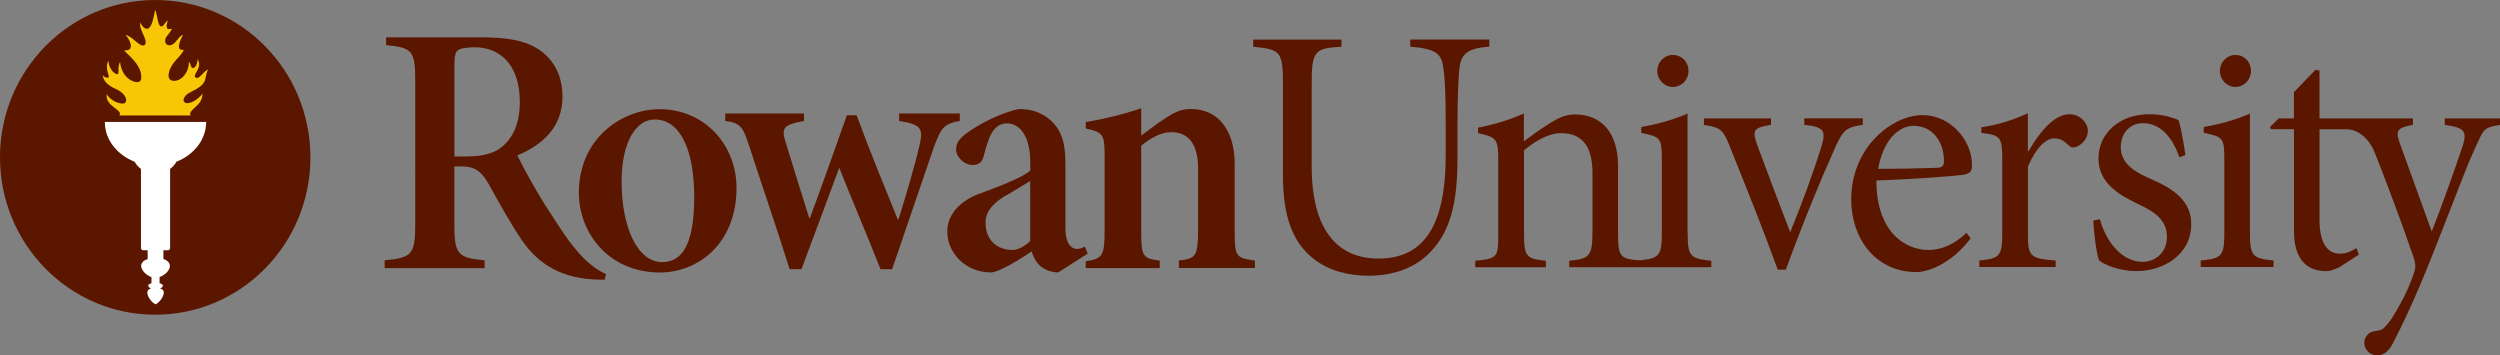 <svg xmlns="http://www.w3.org/2000/svg" id="Layer_2" viewBox="0 0 361.12 51.33"><rect x="0" y="0" width="361.12" height="51.33" fill="#808080" stroke="none"/><defs><style>.cls-1{fill:#5b1600;}.cls-2{fill:#fff;}.cls-3{fill:#f9c606;}</style></defs><g id="Layer_1-2"><path class="cls-1" d="M215.14,6.73c-3.07.26-4.1.93-4.35,3.25-.1,1.34-.26,3.61-.26,8.3v4.64c0,5.93-.87,10.26-3.79,13.35-2.25,2.47-5.58,3.56-9.02,3.56-2.92,0-5.79-.72-7.94-2.42-3.12-2.42-4.46-6.23-4.46-12.11v-13.14c0-4.84-.41-5-4.3-5.41v-1.03h12.75v1.03c-3.89.21-4.3.62-4.3,5.41v11.9c0,7.58,2.61,13.29,9.68,13.29,7.99,0,9.68-7.26,9.68-15.05v-4.07c0-4.64-.1-6.9-.36-8.5-.26-2.06-1.18-2.68-4.76-2.99v-1.03h11.42v1.03Z"></path><path class="cls-1" d="M241.63,12.56c1.28,0,2.27-1.04,2.27-2.29,0-1.34-.99-2.33-2.23-2.33h-.05c-1.19,0-2.23.99-2.23,2.33,0,1.24,1.04,2.29,2.23,2.29"></path><path class="cls-1" d="M243.76,33.6v-17.19c-2.18.94-4.45,1.54-6.68,1.94v.85c2.77.55,2.97.74,2.97,3.83v10.58c0,3.11-.33,3.65-2.7,3.94-.44.06-.9.05-1.34,0-2.05-.29-2.29-.8-2.29-3.88v-9.74c0-4.67-2.32-7.4-6.23-7.4-1.39,0-2.52.55-3.96,1.49-1.24.8-2.42,1.64-3.41,2.39v-4.02c-2.18.99-4.45,1.64-6.62,2.04v.8c2.62.6,2.92.74,2.92,3.92v10.54c0,3.38-.02,3.68-3.33,3.98v.94h10.21v-.94c-2.82-.3-3.16-.55-3.16-3.98v-11.98c1.43-1.19,3.46-2.48,5.34-2.48,3.46,0,4.55,2.43,4.55,5.76v8.3c0,3.73-.4,4.08-3.36,4.37v.94h20.52v-.94c-3.07-.3-3.41-.65-3.41-4.03"></path><path class="cls-1" d="M269.07,18.04c-2.52.35-2.92.8-4.25,3.88-1.63,3.63-4.19,9.73-6.86,17.03h-1.17c-2.17-5.96-4.38-11.46-6.7-17.23-1.14-2.93-1.38-3.28-3.96-3.68v-.94h9.69v.94c-2.62.4-2.72.8-1.98,2.93,1.34,3.63,3.26,8.74,4.75,12.57,1.78-4.32,3.41-8.85,4.45-12.18.79-2.48.45-3.03-2.42-3.33v-.94h8.46v.94Z"></path><path class="cls-1" d="M276.39,18.18c-2.18,0-4.4,2.14-5.09,6.21,2.82,0,5.59-.05,8.46-.15.74,0,1.04-.3,1.04-.89.05-2.63-1.48-5.17-4.35-5.17h-.05ZM284.65,34.43c-2.97,3.93-6.43,4.87-7.81,4.87-5.98,0-9.44-4.92-9.44-10.49,0-3.33,1.19-6.36,3.21-8.6,1.98-2.19,4.65-3.58,7.07-3.58h.05c4.01,0,7.12,3.63,7.12,7.2,0,.89-.25,1.19-1.09,1.39-.79.15-6.77.65-12.71.85-.05,7.26,4.01,10.04,7.52,10.04,1.83,0,3.66-.75,5.49-2.48l.59.79Z"></path><path class="cls-1" d="M293.04,21.82c1.33-2.34,3.51-5.32,5.88-5.32,1.58,0,2.67,1.29,2.67,2.39,0,.89-.59,1.79-1.48,2.24-.54.25-.99.2-1.24-.1-.74-.7-1.29-1.04-2.13-1.04-1.19,0-2.62,1.29-3.81,4.08v9.59c0,3.38.25,3.68,4.01,3.97v.94h-11.03v-.94c2.92-.3,3.31-.6,3.31-3.97v-10.59c0-3.28-.25-3.53-3.02-3.88v-.8c2.27-.35,4.35-.94,6.72-2.04v5.47h.1Z"></path><path class="cls-1" d="M314.79,22.71c-.94-2.83-2.72-4.92-5.24-4.92-1.88,0-3.21,1.44-3.21,3.48,0,2.33,2.03,3.58,4.1,4.47,3.76,1.59,6.08,3.38,6.08,6.66,0,4.42-4.05,6.76-7.91,6.76-2.47,0-4.6-.9-5.39-1.54-.35-.7-.79-4.07-.84-5.76l.94-.2c.89,3.23,3.16,6.16,6.18,6.16,1.83,0,3.51-1.34,3.51-3.58s-1.43-3.48-3.96-4.67c-2.82-1.34-5.93-3.03-5.93-6.71,0-3.48,2.92-6.36,7.32-6.36,1.98,0,3.26.45,4.25.84.35,1.09.84,3.93.99,5.07l-.89.3Z"></path><path class="cls-1" d="M322.93,7.94c1.24,0,2.22.99,2.22,2.33,0,1.24-.99,2.29-2.27,2.29-1.19,0-2.22-1.04-2.22-2.29,0-1.34,1.04-2.33,2.22-2.33h.05ZM317.89,38.57v-.94c3.02-.3,3.41-.6,3.41-4.03v-10.58c0-3.08-.2-3.28-2.97-3.83v-.84c2.23-.4,4.5-.99,6.67-1.94v17.19c0,3.38.35,3.73,3.41,4.03v.94h-10.53Z"></path><path class="cls-1" d="M361.12,17.1v.94c-2.57.4-2.36.74-3.7,3.58-1.28,2.78-2.72,6.8-6.08,15.26-2.82,7.08-4.52,10.4-5.71,12.74-.62,1.23-1.55,1.86-2.55,1.68-1.41-.26-1.86-1.66-1.36-2.58.68-1.25,1.89-.66,2.57-1.3.92-.87,1.62-1.99,2.84-4.29.94-1.84,1.36-3.12,1.61-3.86.25-.7.15-1.29-.1-2.09-.99-2.89-2.04-5.79-3.03-8.42-.98-2.64-1.9-5-2.61-6.78-.73-1.77-1.82-2.6-2.62-2.98-.48-.22-.99-.33-1.52-.33h-3.81v13.1c0,4.08,1.68,4.87,2.92,4.87s1.73-.45,2.42-.8l.35.94-2.86,1.84c-.79.35-1.38.55-1.78.55-3.11,0-4.74-1.94-4.74-5.82v-14.69h-3.32l-.15-.32,1.28-1.24h2.18v-3.78l3.11-3.23.59.1v6.91h13.49v.94c-2.33.4-2.57.84-1.83,2.83l4.55,12.57c1.33-3.33,3.56-9.59,4.5-12.47.59-1.99.3-2.53-2.62-2.93v-.94h8Z"></path><path class="cls-1" d="M67.17,22.6c2.42,0,4.11-.36,5.4-1.44,1.69-1.44,2.52-3.6,2.52-6.42,0-5.7-3.18-7.91-6.47-7.91-1.28,0-2.11.15-2.52.46-.31.31-.46.77-.46,2v13.31h1.54ZM87.34,40.4c-.36,0-.91,0-1.45-.03-5.55-.26-8.7-2.82-10.86-6.21-1.44-2.16-3.03-5.04-4.52-7.71-.98-1.64-1.85-2.41-3.85-2.41h-1.03v8.32c0,4.37.46,4.88,4.37,5.24v1.13h-14.44v-1.13c3.96-.36,4.42-.87,4.42-5.24V11.66c0-4.37-.46-4.78-4.21-5.14v-1.13h13.51c4.16,0,6.63.46,8.68,1.85,2,1.39,3.29,3.65,3.29,6.73,0,4.47-2.98,6.99-6.52,8.48.82,1.7,2.74,5.21,4.28,7.57,1.8,2.77,2.91,4.57,4.04,5.85,1.4,1.84,3.35,3.29,4.49,3.7l-.19.83Z"></path><path class="cls-1" d="M94.53,17.26c-2.55,0-4.74,3.08-4.74,8.99,0,6.47,2.24,11.61,5.86,11.61,2.39,0,4.63-1.7,4.63-9.4,0-6.73-1.99-11.2-5.7-11.2h-.05ZM95.24,15.77c6.67,0,11.15,5.29,11.15,11.36,0,8.22-5.76,12.37-11.36,12.23-7.31-.18-11.31-5.84-11.41-11.25-.14-8.22,6.37-12.33,11.56-12.33h.05Z"></path><path class="cls-1" d="M128.87,38.89h-1.68c-1.93-4.92-3.99-9.67-5.96-14.65l-5.46,14.65h-1.71c-1.93-6.19-4-12.09-5.88-17.93-.86-2.62-1.26-3.24-3.42-3.49v-1.08h11.38v1.08c-3.07.56-3.27,1.08-2.67,3.03,1.11,3.65,2.27,7.3,3.42,11h.1c1.76-4.73,3.52-9.71,5.34-14.85h1.41c1.81,4.93,3.83,9.86,5.94,15.05h.1c.96-3.03,2.42-7.91,3.07-10.84.5-2.21.3-2.88-2.97-3.39v-1.08h8.76v1.08c-2.37.41-2.72,1.08-3.73,3.75l-6.05,17.68Z"></path><path class="cls-1" d="M156.83,38.72h10.69v-1.08c-2.37-.31-2.67-.51-2.67-4.06v-12.54c1.31-1.08,2.87-1.95,4.33-1.95,2.42,0,3.88,1.64,3.88,5.24v8.68c0,4.06-.3,4.32-2.77,4.62v1.08h10.98v-1.08c-2.67-.36-2.92-.51-2.92-4.06v-9.87c0-4.93-2.42-7.96-6.35-7.96-1.46,0-2.42.51-3.98,1.54-1.11.72-2.11,1.54-3.17,2.31v-3.96c-2.67.93-5.54,1.59-8.01,2v.93c2.47.56,2.72.77,2.72,4.01v10.74c0,3.59-.29,4.07-2.73,4.43v.97Z"></path><path class="cls-1" d="M148.81,34.83c-.79.72-1.73,1.28-2.57,1.28-1.95,0-3.88-1.17-3.88-3.99,0-1.85,1.61-3.15,3.19-4.02,1.04-.57,2.37-1.45,3.26-1.96v8.7ZM156.69,35.6c-.6.41-1.39.51-1.94.06-.47-.39-.85-1.16-.85-2.69v-9.25c0-2.88-.44-4.99-2.42-6.58-1.18-.92-2.52-1.39-4.29-1.39-2.57.51-5.87,2.21-7.65,3.55-1.09.82-1.43,1.49-1.43,2.27,0,1.18,1.23,2.26,2.37,2.26.89,0,1.43-.36,1.68-1.54.44-1.7.84-2.83,1.38-3.49.49-.62,1.09-.98,1.88-.98,1.92,0,3.4,1.85,3.4,5.65v1.18c-1.18,1.03-4.78,2.39-7.59,3.42-2.47.98-4.4,2.85-4.4,5.37,0,2.98,2.52,5.91,6.32,5.91,1.08,0,4.05-1.8,5.87-3.03.2.67.54,1.39,1.13,2,.59.57,1.63,1.03,2.71,1.03l4.26-2.72-.42-1.03Z"></path><path class="cls-1" d="M0,22.73C0,10.17,10.04,0,22.42,0s22.42,10.17,22.42,22.73-10.04,22.73-22.42,22.73S0,35.28,0,22.73"></path><path class="cls-3" d="M27.54,16.67c-.5-.84,1.83-1.37,1.68-3.15-.43.79-2.01,1.71-2.54,1.27-.42-.36.04-1,.54-1.31.62-.38,1.43-.65,2.03-1.29.6-.63.4-1.51.82-2.14-.45.1-.92.83-1.31,1.1-.41.27-.72,0-.59-.34.2-.53,1.01-1.33.35-2.3.09.38-.23,1.35-.67,1.31-.34-.04-.22-.61-.57-.87.06.99-.59,2.31-1.63,2.65-.71.23-1.54.03-1.24-1.16.4-1.57,1.75-2.22,2.14-3.26-1.36.27-.36-1.71-.12-2.13-.55.07-1.01,1.26-1.71,1.46-.63.18-1.02-.32-.8-.95.16-.46.77-.89.9-1.44-1.21.47-.59-1.01-.59-1.17-.37.22-.6.97-1.01.85-.4-.12-.52-1.6-.73-2.22-.02-.05-.09-.05-.11,0-.15.69-.38,2.32-1.02,2.56-.44.16-.91-.49-1.08-.88-.21.74.51,1.77.69,2.4.25.84-.15,1.17-.87.7-.55-.36-1.21-1.17-1.98-1.31.57.5,1.52,2.4-.17,2.21.28.53,2.5,1.94,2.46,3.93-.02.99-.95.69-1.49.41-1.09-.58-1.51-1.82-1.57-2.65-.15.26-.28.6-.23,1.31.05.75-.44.43-.78.12-.3-.27-.67-.92-.66-1.6-.27.38-.3,1.04-.13,1.6.12.41.23.7.11.81-.13.11-.55,0-.83-.33.11,1,1.02,1.6,1.9,1.99,1.32.58,1.7,1.54,1.41,1.94-.24.33-.96.13-1.45-.08-.44-.2-1.09-.69-1.26-1.13-.32,1.81,2.39,2.23,1.82,3.1h10.25Z"></path><path class="cls-2" d="M29.79,17.61h-14.65c0,2.56,1.76,4.75,4.3,5.75.23.4.54.76.92,1.04v11.43c0,.17.14.32.32.32h.65v1.26c-.57.2-.94.55-.94.99,0,.58.63,1.31,1.49,1.63v.89c-.28.06-.47.17-.47.34,0,.16.16.3.41.39-.33.1-.54.3-.54.6,0,.47.4,1.23,1.11,1.67.05.03.11.03.16,0,.71-.44,1.11-1.2,1.11-1.67,0-.31-.22-.5-.54-.6.25-.09.41-.23.41-.39,0-.17-.19-.29-.48-.34v-.9c.91-.35,1.49-1.03,1.49-1.62,0-.45-.38-.8-.94-.99v-1.26h.65c.18,0,.32-.14.32-.32v-11.43c.38-.28.69-.63.91-1.04,2.53-.99,4.3-3.19,4.3-5.75"></path></g></svg>